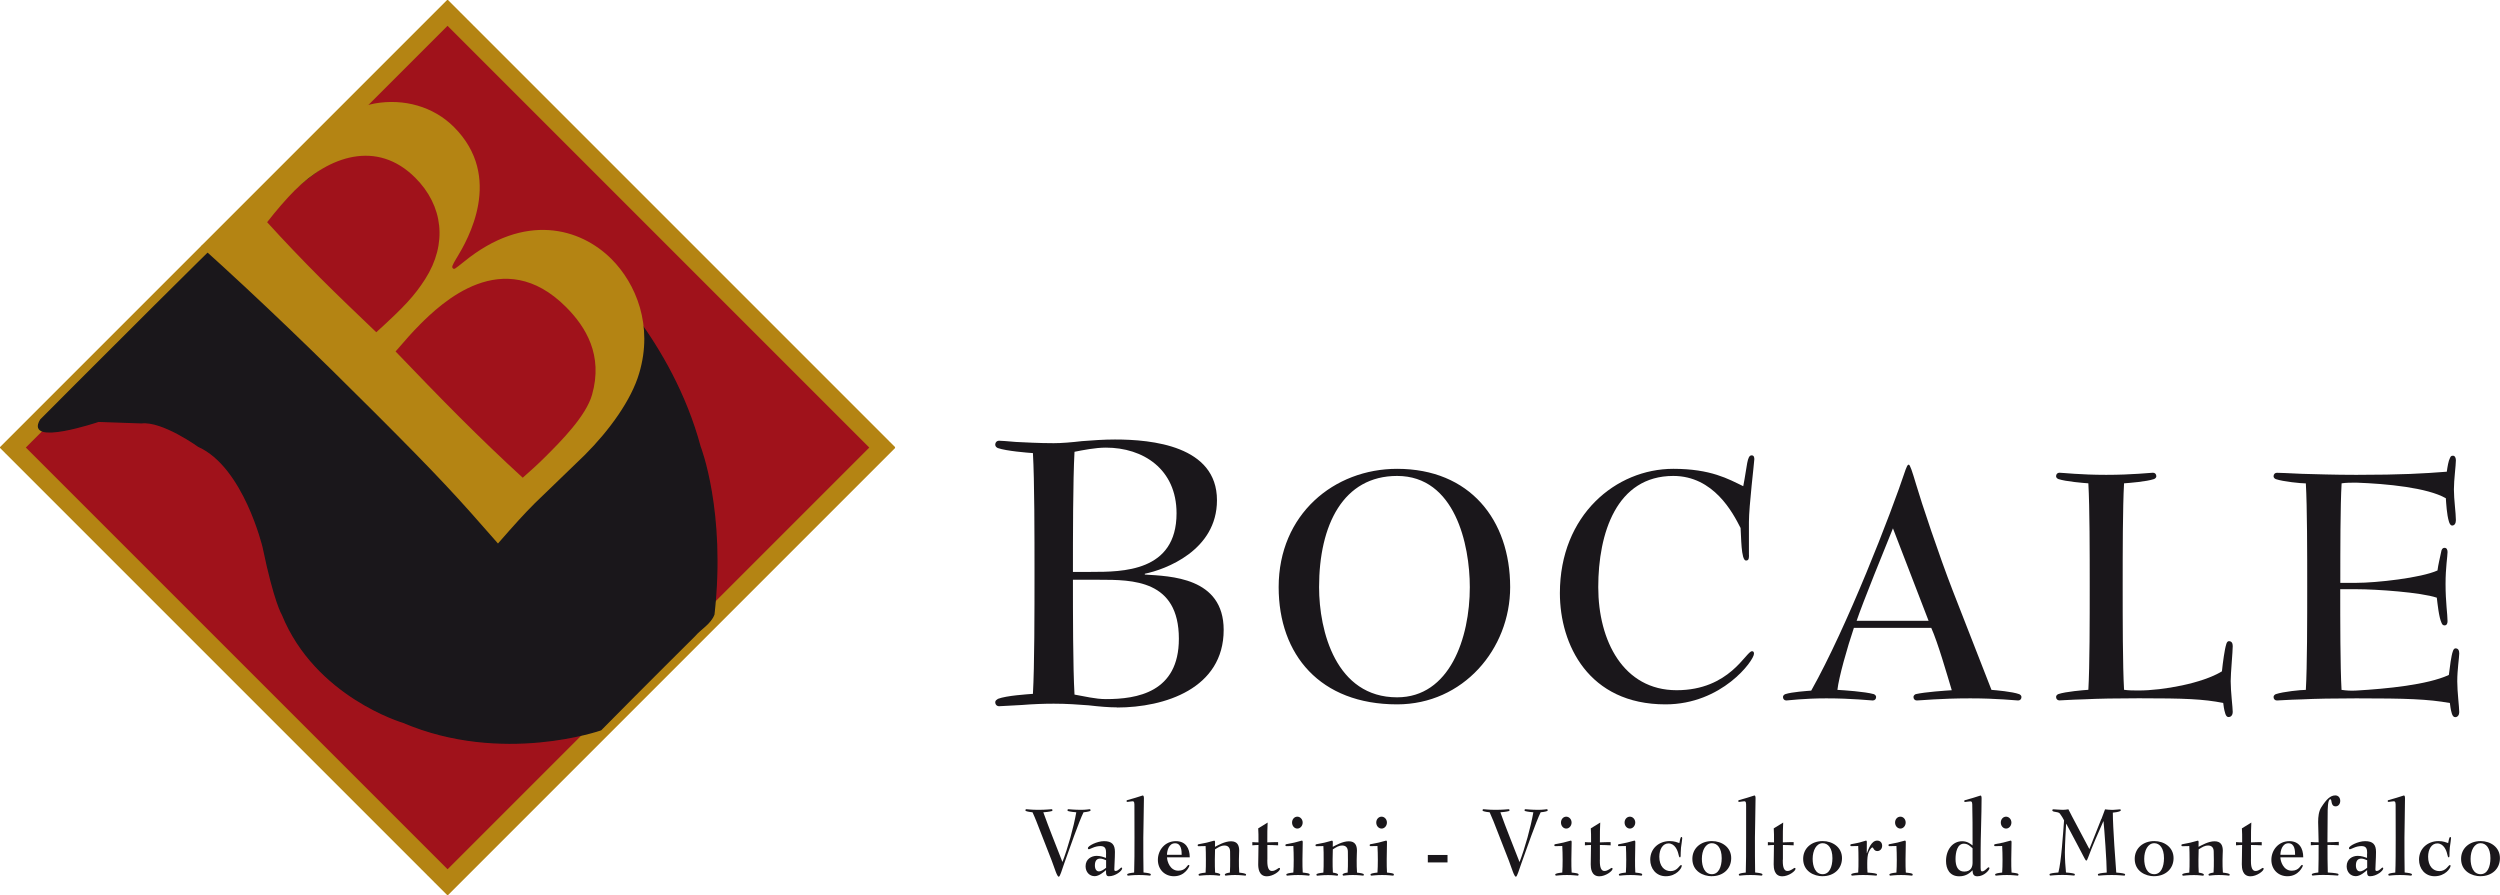 <?xml version="1.0" encoding="UTF-8"?><svg id="Livello_1" xmlns="http://www.w3.org/2000/svg" viewBox="0 0 365.54 130.88"><defs><style>.cls-1,.cls-2,.cls-3{stroke-miterlimit:3.86;}.cls-1,.cls-4{fill:#a0121b;}.cls-1,.cls-3{stroke:#b48413;stroke-width:2.67px;}.cls-5,.cls-2{fill:#1a171b;}.cls-2{stroke:#1a171b;stroke-width:.21px;}.cls-2,.cls-4{fill-rule:evenodd;}.cls-6{fill:#b48413;}.cls-3{fill:#9a191b;}</style></defs><path class="cls-5" d="m163.31,103.43c-1.2,0-2.58-.12-4.13-.3-1.55-.12-3.21-.24-5.11-.24-1.38,0-3.1.06-4.65.19-1.55.06-2.81.18-3.33.18-.34,0-.57-.24-.57-.6,0-.24.23-.36.4-.48,1.26-.48,4.25-.66,5.11-.73.23-4.05.23-12.08.23-17.63s0-13.53-.23-17.57c-.86-.06-3.85-.3-5.11-.73-.17-.06-.4-.24-.4-.48,0-.36.23-.6.57-.6.23,0,1.09.06,2.47.18,1.38.06,3.27.18,5.51.18,1.15,0,2.58-.12,4.13-.3,1.55-.12,3.21-.24,4.82-.24,5.39,0,14.92.91,14.92,8.88,0,7.37-7.57,10.14-10.55,10.75v.12c3.67.24,11.53.36,11.53,8.09,0,8.57-8.61,11.35-15.61,11.35Zm-3.79-19.81c4.59,0,12.51,0,12.51-8.57,0-6.46-4.88-9.6-10.33-9.6-1.55,0-3.39.37-4.59.61-.23,4.23-.23,12.5-.23,17.57h2.64Zm-2.64,1.15c0,4.77,0,12.8.23,16.79,1.43.24,3.04.66,4.59.66,4.53,0,10.67-.96,10.67-8.82,0-8.63-6.77-8.63-11.65-8.63h-3.85Z"/><path class="cls-5" d="m220.81,85.85c0,9.06-6.88,17.14-16.53,17.14-11.26,0-17.32-7.25-17.32-17.14,0-10.67,8.12-17.3,17.32-17.3,10.63,0,16.53,7.46,16.53,17.3Zm-5.9,0c0-6.21-2.16-16.26-10.63-16.26-7.87,0-11.41,7.14-11.41,16.26,0,6.42,2.46,16.11,11.41,16.11,7.68,0,10.63-8.65,10.63-16.11Z"/><path class="cls-5" d="m255.73,81.13c0,.46,0,.83-.44.83-.74,0-.69-3.63-.79-4.76-1.13-2.23-3.93-7.61-9.84-7.61-8.31,0-10.97,8.39-10.97,16.26s3.69,15.07,11.46,15.07,10.13-5.7,11.02-5.7c.19,0,.29.1.29.37,0,.98-4.67,7.4-12.94,7.4-11.26,0-15.44-8.75-15.44-16.26,0-11.44,8.21-18.18,16.58-18.18,5.51,0,8.07,1.5,10.23,2.54.59-3,.54-4.51,1.23-4.51.34,0,.39.31.39.57,0,.36-.79,6.89-.79,9.17v4.81Z"/><path class="cls-5" d="m291.19,100.87c.64.05,3.05.26,4.03.62.15.05.35.21.35.42,0,.31-.2.51-.49.51-.35,0-3-.31-6.99-.31-4.43,0-7.33.31-7.82.31-.29,0-.49-.21-.49-.51,0-.21.2-.37.34-.42,1.37-.31,4.33-.51,5.26-.57-.69-2.28-2.02-6.94-3-9.12h-11.31c-.98,2.9-2.21,7.25-2.41,9.07.93.05,4.03.26,5.31.62.15.05.35.21.35.42,0,.31-.2.51-.5.51-.34,0-3-.31-6.78-.31-3.29,0-5.66.31-5.85.31-.29,0-.49-.21-.49-.51,0-.21.2-.37.35-.42.93-.31,3.15-.46,3.78-.51,5.22-9.27,11.65-25.84,13.82-32.37.15-.37.25-.67.44-.67s.49.93,1.08,2.9c.74,2.54,3.35,10.36,5.36,15.54l5.66,14.5Zm-9.2-10.1l-5.21-13.52c-1.08,2.64-4.48,11.03-5.31,13.52h10.52Z"/><path class="cls-5" d="m325.86,104.85c-.25,0-.4-.21-.49-.52-.2-.62-.25-1.19-.3-1.55-2.95-.57-5.51-.68-12.34-.68-3.25,0-5.95.05-7.97.15-2.02.05-3.29.16-3.64.16-.29,0-.49-.21-.49-.51,0-.21.2-.37.35-.42,1.08-.36,3.64-.57,4.37-.62.2-3.47.2-10.36.2-15.12s0-11.6-.2-15.07c-.74-.05-3.29-.26-4.37-.62-.15-.05-.35-.21-.35-.41,0-.31.2-.52.49-.52.44,0,3.05.31,6.84.31s6.49-.31,6.84-.31c.29,0,.49.21.49.52,0,.2-.2.36-.35.41-1.08.37-3.64.57-4.37.62-.2,3.47-.2,10.31-.2,15.07s0,11.6.2,15.12c.69.1,1.38.1,2.16.1,3.49,0,9.3-1.04,12.15-2.8.14-1.35.39-3.21.64-3.99.05-.16.14-.42.39-.42.4,0,.55.31.55.72,0,.83-.3,3.94-.3,5.13,0,1.56.3,3.83.3,4.51,0,.37-.2.73-.59.73Z"/><path class="cls-5" d="m342.18,86.16c0,4.61,0,11.29.19,14.71.69.1,1.38.15,2.16.1,4.42-.26,10.38-.83,13.53-2.28.15-1.2.34-2.8.59-3.47.05-.15.15-.42.39-.42.39,0,.54.31.54.73,0,.57-.29,2.38-.29,4.09,0,1.56.29,3.78.29,4.51,0,.37-.2.73-.59.73-.24,0-.39-.21-.49-.52-.19-.62-.24-1.19-.29-1.55-3.25-.57-6.25-.68-13.68-.68-3.25,0-5.95.05-7.97.15-2.02.05-3.3.16-3.64.16-.29,0-.49-.21-.49-.51,0-.21.2-.37.34-.42,1.08-.36,3.64-.62,4.38-.62.2-3.47.2-10.36.2-15.12s0-11.6-.2-15.07c-.74,0-3.3-.26-4.38-.62-.14-.05-.34-.21-.34-.41,0-.31.2-.52.49-.52.34,0,1.62.05,3.64.15,2.02.05,4.72.15,7.97.15,6.64,0,9.94-.2,13.23-.46.1-.73.25-1.61.45-1.97.1-.21.14-.37.44-.37s.44.31.44.68c0,.72-.29,2.85-.29,4.24,0,1.5.29,3.47.29,4.51,0,.46-.2.78-.54.78-.24,0-.39-.26-.49-.62-.3-.99-.39-2.64-.44-3.37-2.71-1.55-8.61-2.12-13.08-2.28-.74,0-1.52,0-2.16.1-.19,3.26-.19,9.74-.19,14.55h2.36c2.9,0,9.45-.72,11.85-1.81.1-.83.35-1.81.59-2.95.1-.26.25-.36.44-.36.34,0,.44.31.44.62,0,.62-.29,2.23-.29,4.66,0,2.69.29,4.45.29,5.44,0,.31-.1.62-.44.62-.19,0-.34-.1-.44-.37-.39-.83-.59-2.85-.69-3.68-2.31-.78-8.8-1.24-11.75-1.24h-2.36Z"/><path class="cls-5" d="m155.33,126.08c.82-2.13,1.65-5.09,2.04-7.31-.2-.01-.9-.08-1.2-.18-.04-.01-.09-.06-.09-.12,0-.09.05-.15.13-.15.11,0,.83.09,1.89.09.68,0,1.17-.09,1.22-.09.08,0,.14.06.14.15,0,.06-.05.11-.09.12-.23.1-.79.17-.94.18-.64,1.27-2.12,5.51-2.81,7.44-.37,1.03-.62,1.98-.81,1.98-.26,0-.59-1.19-1.03-2.35-.55-1.43-1.71-4.39-2.24-5.74-.17-.42-.37-.91-.57-1.33-.16-.01-.7-.08-.95-.18-.04-.01-.09-.06-.09-.12,0-.09.05-.15.14-.15.09,0,.77.09,1.75.09,1.1,0,1.83-.09,1.93-.09.08,0,.14.06.14.15,0,.06-.05.11-.09.12-.3.1-1.04.17-1.25.18.23.64,1.09,2.95,1.32,3.5l1.49,3.8Z"/><path class="cls-5" d="m161.73,124.78c0-.65-.11-1.07-.83-1.07-.42,0-.8.11-1.09.23-.28.1-.49.23-.6.23s-.14-.05-.14-.17c0-.32,1.33-1.01,2.36-1.01,1.15,0,1.59.5,1.59,1.57,0,.95-.09,2.14-.09,2.55,0,.15.04.24.18.24.41,0,.73-.5.85-.5.09,0,.12.06.12.12,0,.35-.97,1.15-1.94,1.15-.38,0-.42-.29-.42-.62v-.28c-.32.26-1,.89-1.66.89-.76,0-1.33-.6-1.33-1.45,0-1.06.86-1.52,1.63-1.52.55,0,1.02.18,1.36.3v-.66Zm0,1c-.31-.12-.57-.24-.87-.24-.5,0-.77.33-.77,1,0,.54.23.87.58.87.38,0,.74-.29,1.06-.53v-1.1Z"/><path class="cls-5" d="m168.15,128.03c-.09,0-.73-.09-1.63-.09s-1.49.09-1.57.09-.14-.06-.14-.15c0-.06.05-.11.09-.12.23-.11.78-.16.93-.18.05-1.12.05-3.43.05-5.1,0-1.37-.01-3.55-.01-4.59,0-.47,0-.73-.27-.73-.22,0-.61.09-.73.09-.11,0-.15-.03-.15-.15,0-.06.05-.09.11-.11.34-.09.73-.21,1.15-.33.55-.15,1.03-.35,1.11-.35.12,0,.17.18.17.41,0,1.8-.09,4.38-.09,5.75,0,1.68,0,3.98.03,5.1.12.02.76.07.98.18.04.02.09.06.09.12,0,.09-.05.15-.14.15Z"/><path class="cls-5" d="m170.64,125.36c0,.53.41,1.95,1.65,1.95,1.12,0,1.28-.85,1.51-.85.05,0,.11.05.11.12s-.59,1.54-2.26,1.54c-1.33,0-2.35-.97-2.35-2.4s1.04-2.73,2.63-2.73c1.42,0,2.03,1.01,2.03,2.37h-3.33Zm2.14-.37c0-.56-.03-1.69-.97-1.69s-1.18,1.16-1.18,1.69h2.14Z"/><path class="cls-5" d="m182.09,128.03c-.09,0-.71-.09-1.53-.09-.72,0-1.26.09-1.33.09-.08,0-.14-.06-.14-.15,0-.06.05-.11.09-.12.16-.11.55-.16.65-.18.04-.44.04-1.32.04-1.81,0-.53-.01-1.01-.01-1.25,0-.64-.37-.89-.8-.89-.57,0-.87.24-1.4.56,0,.41-.03.85-.03,1.47s0,1.51.04,1.93c.09.02.5.07.66.18.04.02.09.06.09.12,0,.09-.05.15-.14.15-.07,0-.6-.09-1.32-.09-.87,0-1.49.09-1.57.09s-.14-.06-.14-.15c0-.06.05-.11.09-.12.23-.11.79-.16.94-.18.04-.42.04-1.3.04-1.93s-.01-1.43-.04-1.95c-.24,0-.83.02-1.01.02-.11,0-.15-.03-.15-.15,0-.06.01-.11.14-.14.26-.06.6-.11,1.17-.23.61-.14,1-.29,1.09-.29.09,0,.14.05.14.23,0,.14-.01.47-.01.67.43-.21,1.41-.81,2.35-.81s1.19.62,1.19,1.37c0,.29-.04.81-.04,1.4,0,.5,0,1.37.05,1.81.15.02.68.07.91.18.04.02.09.06.09.12,0,.09-.05.15-.14.15Z"/><path class="cls-5" d="m185.3,125.7c0,.62,0,1.65.68,1.65.52,0,.92-.45,1.06-.45.07,0,.12.03.12.14,0,.33-1.01,1.09-1.93,1.09-1.16,0-1.26-1.18-1.26-1.75,0-.77.04-1.72.04-2.83-.3,0-.6.03-.9.05v-.47c.15,0,.3.01.45.03.15,0,.3.01.45.01,0-.78,0-1.69-.04-2.05l1.38-.85c-.05.67-.05,1.69-.05,2.9.26,0,.53-.01.8-.03.27,0,.53-.01.78-.01v.47c-.49-.02-1.06-.05-1.57-.05v2.16Z"/><path class="cls-5" d="m189.69,121.15c-.42,0-.77-.38-.77-.88s.35-.86.77-.86.78.38.78.86-.35.88-.78.88Zm-1.59,2.57c-.11,0-.15-.03-.15-.15,0-.06.01-.11.14-.14.26-.06.6-.11,1.17-.23.61-.14,1.01-.29,1.08-.29.09,0,.14.05.14.23,0,.56-.04,1.89-.04,2.51s0,1.51.04,1.93c.13.02.71.07.92.16.04.02.1.08.1.14,0,.09-.05.15-.14.15-.09,0-.73-.09-1.57-.09s-1.49.09-1.57.09-.14-.06-.14-.15c0-.06.05-.11.1-.12.23-.11.78-.16.93-.18.07-1,.07-2.66,0-3.88-.24,0-.83.02-1.01.02Z"/><path class="cls-5" d="m199.31,128.03c-.09,0-.71-.09-1.53-.09-.72,0-1.26.09-1.33.09-.08,0-.14-.06-.14-.15,0-.06.05-.11.09-.12.16-.11.55-.16.65-.18.04-.44.04-1.32.04-1.81,0-.53-.01-1.01-.01-1.25,0-.64-.37-.89-.8-.89-.57,0-.87.24-1.4.56,0,.41-.03.85-.03,1.47s0,1.51.04,1.93c.09.02.51.07.67.18.04.02.09.06.09.12,0,.09-.05.15-.14.15-.07,0-.6-.09-1.32-.09-.87,0-1.49.09-1.57.09s-.14-.06-.14-.15c0-.06.05-.11.09-.12.23-.11.79-.16.93-.18.04-.42.04-1.3.04-1.93s0-1.43-.04-1.95c-.24,0-.83.02-1,.02-.11,0-.15-.03-.15-.15,0-.06.01-.11.14-.14.26-.06.6-.11,1.17-.23.61-.14,1-.29,1.08-.29.09,0,.14.05.14.23,0,.14-.01.47-.01.67.44-.21,1.42-.81,2.35-.81s1.19.62,1.19,1.37c0,.29-.04.81-.04,1.4,0,.5,0,1.37.05,1.81.15.02.68.07.91.18.04.02.09.06.09.12,0,.09-.05.15-.13.15Z"/><path class="cls-5" d="m202.01,121.15c-.42,0-.78-.38-.78-.88s.36-.86.78-.86.78.38.78.86-.35.88-.78.88Zm-1.59,2.57c-.11,0-.15-.03-.15-.15,0-.06.01-.11.14-.14.26-.06.6-.11,1.17-.23.61-.14,1-.29,1.08-.29.09,0,.14.05.14.23,0,.56-.04,1.89-.04,2.51s0,1.51.04,1.93c.13.02.71.07.92.16.04.02.09.08.09.14,0,.09-.05.15-.14.15-.09,0-.73-.09-1.57-.09s-1.49.09-1.57.09-.14-.06-.14-.15c0-.06.05-.11.09-.12.23-.11.79-.16.93-.18.07-1,.07-2.66,0-3.88-.24,0-.83.02-1,.02Z"/><path class="cls-5" d="m211.65,126.1h-2.88v-1.09h2.88v1.09Z"/><path class="cls-5" d="m222.17,126.08c.82-2.13,1.64-5.09,2.03-7.31-.2-.01-.9-.08-1.2-.18-.04-.01-.09-.06-.09-.12,0-.09.06-.15.14-.15.11,0,.83.09,1.89.09.68,0,1.17-.09,1.22-.09.08,0,.14.06.14.15,0,.06-.05.11-.09.12-.23.1-.79.17-.94.18-.64,1.27-2.12,5.51-2.81,7.44-.37,1.03-.63,1.98-.81,1.98-.26,0-.59-1.19-1.03-2.35-.56-1.43-1.71-4.39-2.24-5.74-.18-.42-.38-.91-.57-1.33-.17-.01-.71-.08-.95-.18-.04-.01-.09-.06-.09-.12,0-.09.05-.15.14-.15.09,0,.78.09,1.75.09,1.1,0,1.84-.09,1.93-.09.08,0,.13.06.13.15,0,.06-.05.11-.09.12-.3.1-1.05.17-1.25.18.23.64,1.08,2.95,1.32,3.5l1.49,3.8Z"/><path class="cls-5" d="m229.01,121.15c-.42,0-.77-.38-.77-.88s.35-.86.77-.86.78.38.78.86-.35.88-.78.88Zm-1.59,2.57c-.11,0-.15-.03-.15-.15,0-.06.01-.11.14-.14.26-.06.6-.11,1.17-.23.61-.14,1.01-.29,1.09-.29.09,0,.13.05.13.23,0,.56-.04,1.89-.04,2.51s0,1.51.04,1.93c.13.02.71.07.92.16.04.02.1.08.1.14,0,.09-.05.15-.14.15-.09,0-.73-.09-1.57-.09s-1.49.09-1.57.09-.14-.06-.14-.15c0-.06.05-.11.1-.12.23-.11.78-.16.93-.18.07-1,.07-2.66,0-3.88-.24,0-.83.02-1.01.02Z"/><path class="cls-5" d="m233.92,125.7c0,.62,0,1.65.68,1.65.51,0,.92-.45,1.06-.45.07,0,.12.03.12.14,0,.33-1.02,1.09-1.93,1.09-1.17,0-1.26-1.18-1.26-1.75,0-.77.04-1.72.04-2.83-.3,0-.6.03-.89.05v-.47c.15,0,.3.01.45.03.15,0,.3.01.45.01,0-.78,0-1.69-.04-2.05l1.38-.85c-.05.67-.05,1.69-.05,2.9.26,0,.53-.01.8-.03.27,0,.53-.01.77-.01v.47c-.49-.02-1.06-.05-1.57-.05v2.16Z"/><path class="cls-5" d="m238.32,121.15c-.42,0-.78-.38-.78-.88s.36-.86.78-.86.78.38.78.86-.36.88-.78.88Zm-1.59,2.57c-.11,0-.15-.03-.15-.15,0-.06.01-.11.14-.14.26-.06.6-.11,1.16-.23.61-.14,1.01-.29,1.09-.29.09,0,.14.05.14.23,0,.56-.04,1.89-.04,2.51s0,1.51.04,1.93c.13.02.71.07.92.16.04.02.09.08.09.14,0,.09-.05.15-.14.15-.09,0-.73-.09-1.57-.09s-1.49.09-1.57.09-.14-.06-.14-.15c0-.06.06-.11.1-.12.23-.11.78-.16.93-.18.07-1,.07-2.66,0-3.88-.24,0-.83.02-1,.02Z"/><path class="cls-5" d="m243.57,128.12c-1.44,0-2.28-1.15-2.28-2.42,0-1.63,1.26-2.72,2.86-2.72.66,0,1.14.2,1.4.29.08-.36.14-.89.3-.89.08,0,.12.06.12.18,0,.24-.12.85-.18,1.38-.04.41-.05,1.06-.05,1.21,0,.14-.04.21-.12.21-.08,0-.15-.19-.19-.41-.13-.63-.55-1.63-1.47-1.63-.83,0-1.34.85-1.34,1.95,0,1.34.7,2.1,1.64,2.1,1.03,0,1.3-.89,1.55-.89.07,0,.09.03.09.13,0,.33-.77,1.51-2.34,1.51Z"/><path class="cls-5" d="m250.31,128.12c-1.29,0-2.86-.73-2.86-2.54,0-1.55,1.22-2.6,2.86-2.6,1.43,0,2.82.88,2.82,2.49s-1.23,2.64-2.82,2.64Zm1.43-2.64c0-1.48-.64-2.19-1.43-2.19-.94,0-1.47,1.06-1.47,2.29,0,1.13.4,2.24,1.47,2.24.96,0,1.43-1.04,1.43-2.34Z"/><path class="cls-5" d="m257.58,128.03c-.09,0-.73-.09-1.63-.09s-1.49.09-1.57.09-.14-.06-.14-.15c0-.06.05-.11.09-.12.23-.11.78-.16.93-.18.05-1.12.05-3.43.05-5.1,0-1.37,0-3.55,0-4.59,0-.47,0-.73-.27-.73-.22,0-.61.09-.73.09-.11,0-.15-.03-.15-.15,0-.06.05-.09.11-.11.34-.09.73-.21,1.15-.33.55-.15,1.03-.35,1.11-.35.12,0,.16.18.16.41,0,1.8-.09,4.38-.09,5.75,0,1.68,0,3.98.03,5.1.12.02.76.07.98.18.04.02.09.06.09.12,0,.09-.06.15-.14.15Z"/><path class="cls-5" d="m260.67,125.7c0,.62,0,1.65.68,1.65.52,0,.92-.45,1.06-.45.07,0,.12.03.12.14,0,.33-1.01,1.09-1.93,1.09-1.17,0-1.26-1.18-1.26-1.75,0-.77.04-1.72.04-2.83-.3,0-.6.03-.89.05v-.47c.15,0,.3.01.45.03.15,0,.3.01.45.01,0-.78,0-1.69-.04-2.05l1.38-.85c-.05.67-.05,1.69-.05,2.9.26,0,.53-.01.8-.03.28,0,.53-.01.78-.01v.47c-.49-.02-1.06-.05-1.57-.05v2.16Z"/><path class="cls-5" d="m266.51,128.12c-1.29,0-2.86-.73-2.86-2.54,0-1.55,1.22-2.6,2.86-2.6,1.42,0,2.82.88,2.82,2.49s-1.23,2.64-2.82,2.64Zm1.42-2.64c0-1.48-.64-2.19-1.42-2.19-.94,0-1.47,1.06-1.47,2.29,0,1.13.4,2.24,1.47,2.24.96,0,1.42-1.04,1.42-2.34Z"/><path class="cls-5" d="m274.34,128.03c-.12,0-.87-.09-1.95-.09-.87,0-1.49.09-1.57.09-.09,0-.14-.06-.14-.15,0-.06.05-.11.09-.12.23-.11.79-.16.93-.18.04-.42.04-1.3.04-1.93s-.01-1.43-.04-1.95c-.24,0-.83.02-1,.02-.11,0-.15-.03-.15-.15,0-.06.01-.11.13-.14.26-.06.6-.09,1.16-.23.57-.14.92-.29.99-.29.09,0,.13.05.13.23-.01.32-.01,1.12-.01,1.6h.03c.22-.6.65-1.83,1.49-1.83.45,0,.73.3.73.76s-.33.77-.7.77c-.53,0-.57-.53-.72-.53-.17,0-.42.41-.54.68-.18.35-.22,1.06-.22,1.69,0,.41,0,.87.04,1.3.15.02,1.03.07,1.3.18.04.02.09.06.09.12,0,.09-.05.15-.13.15Z"/><path class="cls-5" d="m277.87,121.15c-.42,0-.78-.38-.78-.88s.35-.86.78-.86.77.38.77.86-.35.88-.77.88Zm-1.59,2.57c-.11,0-.15-.03-.15-.15,0-.06.01-.11.13-.14.26-.06.6-.11,1.17-.23.61-.14,1.01-.29,1.09-.29.09,0,.14.05.14.23,0,.56-.04,1.89-.04,2.51s0,1.51.04,1.93c.12.02.71.07.92.16.04.02.09.08.09.14,0,.09-.05.15-.13.15-.09,0-.73-.09-1.57-.09s-1.5.09-1.57.09c-.09,0-.14-.06-.14-.15,0-.06.05-.11.1-.12.23-.11.78-.16.93-.18.07-1,.07-2.66,0-3.88-.24,0-.83.02-1,.02Z"/><path class="cls-5" d="m289.61,126.96c0,.24,0,.45.22.45.39,0,.78-.6.94-.6.07,0,.12.06.12.14,0,.26-.77,1.18-1.78,1.18-.67,0-.67-.53-.69-.88-.35.33-.88.88-1.95.88-1.41,0-1.93-1.1-1.93-2.23,0-1.69.99-2.9,2.36-2.9.75,0,1.21.38,1.52.62,0-2.55,0-4.56-.04-5.72,0-.47,0-.73-.29-.73-.22,0-.61.09-.74.09-.1,0-.15-.03-.15-.15,0-.06.05-.09.11-.11.34-.09.74-.21,1.16-.33.55-.15,1.03-.35,1.11-.35.12,0,.16.18.16.41,0,2.32-.14,5.75-.14,7.78v2.46Zm-1.2-2.93c-.31-.27-.66-.67-1.26-.67-.97,0-1.22,1.27-1.22,2.25,0,1.06.35,1.83,1.27,1.83,1.04,0,1.22-.75,1.22-1.31v-2.1Z"/><path class="cls-5" d="m293.32,121.15c-.42,0-.77-.38-.77-.88s.35-.86.77-.86.78.38.78.86-.35.88-.78.88Zm-1.59,2.57c-.11,0-.15-.03-.15-.15,0-.06.01-.11.14-.14.26-.06.6-.11,1.17-.23.61-.14,1.01-.29,1.09-.29.09,0,.14.05.14.23,0,.56-.04,1.89-.04,2.51s0,1.51.04,1.93c.12.02.71.07.92.16.04.02.1.08.1.14,0,.09-.05.15-.14.15-.09,0-.73-.09-1.57-.09s-1.49.09-1.57.09-.14-.06-.14-.15c0-.06.05-.11.09-.12.23-.11.79-.16.94-.18.07-1,.07-2.66,0-3.88-.24,0-.83.02-1.01.02Z"/><path class="cls-5" d="m307.26,119.76c.19-.47.35-.94.53-1.42.19.03.79.08,1.11.08s.8-.08,1.06-.08c.11,0,.14.06.14.12s-.07.14-.13.15c-.22.11-.83.2-1.04.21,0,2.13.42,7.73.5,8.76.21.02.91.07,1.21.18.04.02.09.06.09.12,0,.09-.05.15-.13.15-.09,0-.83-.09-1.83-.09-1.06,0-1.78.09-1.89.09-.09,0-.14-.06-.14-.15,0-.06.05-.11.1-.12.3-.11,1-.16,1.2-.18,0-1.55-.35-6.36-.47-7.49h-.03c-.66,1.46-1.71,3.89-2.23,5.31-.05.12-.16.44-.26.44-.08,0-.23-.29-.31-.44-.26-.49-.6-1.13-.88-1.68l-1.73-3.26h-.03c-.03.44-.18,3.14-.18,4.17,0,.95.08,2.2.16,2.94.2.02.91.07,1.21.18.04.02.09.06.09.12,0,.09-.05.15-.13.15-.09,0-.79-.09-1.69-.09-.97,0-1.65.09-1.75.09-.09,0-.14-.06-.14-.15,0-.06.05-.11.09-.12.3-.11,1.01-.16,1.21-.18.42-1.59.67-5.51.83-7.62-.15-.29-.34-.63-.62-1-.28-.33-1.1-.15-1.1-.48,0-.09.07-.14.16-.14.15,0,.91.08,1.37.08.25,0,.55-.03.82-.08.38.73.75,1.47,1.14,2.18l1.93,3.64,1.74-4.39Z"/><path class="cls-5" d="m314.99,128.12c-1.29,0-2.86-.73-2.86-2.54,0-1.55,1.22-2.6,2.86-2.6,1.42,0,2.82.88,2.82,2.49s-1.24,2.64-2.82,2.64Zm1.42-2.64c0-1.48-.64-2.19-1.42-2.19-.94,0-1.47,1.06-1.47,2.29,0,1.13.39,2.24,1.47,2.24.96,0,1.42-1.04,1.42-2.34Z"/><path class="cls-5" d="m325.92,128.03c-.08,0-.7-.09-1.53-.09-.72,0-1.26.09-1.33.09-.08,0-.14-.06-.14-.15,0-.06.05-.11.09-.12.17-.11.56-.16.65-.18.04-.44.04-1.32.04-1.81,0-.53-.02-1.01-.02-1.25,0-.64-.36-.89-.8-.89-.57,0-.87.24-1.4.56,0,.41-.03.85-.03,1.47s0,1.51.04,1.93c.09.02.5.07.66.18.04.02.09.06.09.12,0,.09-.05.15-.13.15-.07,0-.6-.09-1.32-.09-.87,0-1.49.09-1.57.09-.09,0-.14-.06-.14-.15,0-.06.05-.11.09-.12.23-.11.79-.16.94-.18.04-.42.04-1.3.04-1.93s-.01-1.43-.04-1.95c-.24,0-.83.02-1,.02-.11,0-.15-.03-.15-.15,0-.06,0-.11.13-.14.26-.06.6-.11,1.16-.23.61-.14,1.01-.29,1.09-.29.09,0,.13.05.13.23,0,.14-.01.47-.01.67.44-.21,1.41-.81,2.35-.81s1.2.62,1.2,1.37c0,.29-.04.81-.04,1.4,0,.5,0,1.37.05,1.81.15.02.68.07.91.18.04.02.09.06.09.12,0,.09-.05.15-.14.15Z"/><path class="cls-5" d="m329.12,125.7c0,.62,0,1.65.68,1.65.52,0,.92-.45,1.06-.45.07,0,.12.03.12.14,0,.33-1.02,1.09-1.93,1.09-1.17,0-1.26-1.18-1.26-1.75,0-.77.04-1.72.04-2.83-.3,0-.6.03-.89.05v-.47c.15,0,.3.01.45.03.15,0,.3.01.45.01,0-.78,0-1.69-.04-2.05l1.38-.85c-.05.67-.05,1.69-.05,2.9.26,0,.53-.01.8-.03.27,0,.53-.01.77-.01v.47c-.49-.02-1.05-.05-1.57-.05v2.16Z"/><path class="cls-5" d="m333.43,125.36c0,.53.41,1.95,1.66,1.95,1.11,0,1.28-.85,1.51-.85.05,0,.11.05.11.12s-.58,1.54-2.25,1.54c-1.33,0-2.35-.97-2.35-2.4s1.05-2.73,2.63-2.73c1.41,0,2.03,1.01,2.03,2.37h-3.34Zm2.15-.37c0-.56-.03-1.69-.97-1.69s-1.18,1.16-1.18,1.69h2.15Z"/><path class="cls-5" d="m341.98,123.59c-.53-.03-1.09-.05-1.66-.05,0,.91,0,3.31.04,4.03.26.02,1.13.07,1.48.18.04.02.09.06.09.12,0,.09-.05.15-.13.15-.12,0-.93-.09-2.16-.09-.81,0-1.41.09-1.48.09-.08,0-.14-.06-.14-.15,0-.06.06-.11.09-.12.22-.11.74-.16.87-.18.04-.74.04-3.14.04-4.03-.37,0-.76.03-1.14.05v-.48l.57.04c.2.01.39.01.57.01,0-.98-.07-2.16-.07-2.96s.09-1.58.46-2.16c.77-1.21,1.35-1.74,2.05-1.74.46,0,.72.36.72.8s-.27.8-.67.8c-.78,0-.49-1.04-.78-1.04-.39,0-.39,1.45-.39,2.26,0,1.38-.03,3.08-.03,4.03.57,0,1.13-.03,1.66-.06v.48Z"/><path class="cls-5" d="m346.12,124.78c0-.65-.11-1.07-.83-1.07-.42,0-.8.11-1.09.23-.28.1-.49.23-.6.23s-.14-.05-.14-.17c0-.32,1.33-1.01,2.36-1.01,1.15,0,1.59.5,1.59,1.57,0,.95-.09,2.14-.09,2.55,0,.15.04.24.18.24.41,0,.73-.5.85-.5.09,0,.12.06.12.12,0,.35-.96,1.15-1.94,1.15-.38,0-.42-.29-.42-.62v-.28c-.31.26-.99.89-1.66.89-.76,0-1.33-.6-1.33-1.45,0-1.06.85-1.52,1.62-1.52.55,0,1.02.18,1.36.3v-.66Zm0,1c-.31-.12-.57-.24-.87-.24-.5,0-.78.33-.78,1,0,.54.23.87.59.87.38,0,.74-.29,1.06-.53v-1.1Z"/><path class="cls-5" d="m352.54,128.03c-.09,0-.73-.09-1.63-.09s-1.49.09-1.57.09-.13-.06-.13-.15c0-.06.05-.11.09-.12.23-.11.79-.16.93-.18.06-1.12.06-3.43.06-5.1,0-1.37-.01-3.55-.01-4.59,0-.47,0-.73-.28-.73-.22,0-.61.09-.73.09-.11,0-.15-.03-.15-.15,0-.06.05-.09.11-.11.34-.09.73-.21,1.15-.33.55-.15,1.03-.35,1.11-.35.12,0,.16.18.16.41,0,1.8-.08,4.38-.08,5.75,0,1.68,0,3.98.03,5.1.12.02.76.07.97.18.04.02.1.06.1.12,0,.09-.06.15-.14.15Z"/><path class="cls-5" d="m355.98,128.12c-1.44,0-2.28-1.15-2.28-2.42,0-1.63,1.26-2.72,2.86-2.72.66,0,1.14.2,1.4.29.08-.36.15-.89.3-.89.08,0,.12.06.12.18,0,.24-.12.85-.18,1.38-.04.41-.05,1.06-.05,1.21,0,.14-.04.21-.12.21s-.15-.19-.19-.41c-.13-.63-.54-1.63-1.47-1.63-.83,0-1.34.85-1.34,1.95,0,1.34.7,2.1,1.64,2.1,1.03,0,1.3-.89,1.55-.89.07,0,.09.03.09.13,0,.33-.77,1.51-2.34,1.51Z"/><path class="cls-5" d="m362.71,128.12c-1.29,0-2.86-.73-2.86-2.54,0-1.55,1.22-2.6,2.86-2.6,1.43,0,2.82.88,2.82,2.49s-1.23,2.64-2.82,2.64Zm1.43-2.64c0-1.48-.65-2.19-1.43-2.19-.94,0-1.47,1.06-1.47,2.29,0,1.13.4,2.24,1.47,2.24.97,0,1.43-1.04,1.43-2.34Z"/><rect class="cls-3" x="20.51" y="20.5" width="89.87" height="89.88" transform="translate(-27.11 65.44) rotate(-45)"/><rect class="cls-1" x="20.51" y="20.5" width="89.87" height="89.88" transform="translate(-27.11 65.44) rotate(-45)"/><path class="cls-2" d="m41.22,26.68s8.37-7.07,13.73-6.27c0,0,17,2.88,9.33,21.9,0,0,12.97-7.4,22.96-2.61,0,0,10.94,10.12,15.11,25.62,0,0,3.71,9.47,2.02,24.51-.51,1.35-1.88,2.04-2.82,3.13,0,0-7.27,7.21-13.71,13.74,0,0-14.41,5.07-28.87-1.1,0,0-12.78-3.74-17.66-15.74,0,0-1.14-1.77-2.81-9.85,0,0-2.79-11.76-9.47-14.76,0,0-5.27-3.8-8.35-3.44l-6.28-.22s-10.73,3.62-8.45-.18c0,0,33.06-33.24,35.28-34.73Z"/><path class="cls-4" d="m36.37,32.79l15.99-12.27s7.05,1.33,7.88,1.83c.83.5,4.72,5.96,4.72,5.96l1.9,6.88-1.73,5.55s1.9.83,2.56.67c.67-.17,7.38-2.16,7.38-2.16l7.45,2.49,4.15,6.55,3.56,9.78-4.89,5.89-10.78,10.94-35.72-33.65-3.73-4.72,1.24-3.73Z"/><path class="cls-6" d="m66.79,37.68c-.75,1.25-.75,1.38-.56,1.56.19.19.31.06,1.57-.94,8.95-7.32,17.08-4.94,21.59-.44,3.63,3.63,6.14,9.76,4.07,16.71-1.13,3.88-4.32,8.32-7.95,11.95-1.13,1.13-6.32,6.07-7.32,7.07-1.56,1.57-2.76,2.88-5.38,5.88-6.01-6.88-8.45-9.57-18.09-19.21-8.26-8.26-16.65-16.39-25.35-24.22,2.51-2,4.63-4.26,6.89-6.51,9.14-9.14,13.64-13.52,18.53-14.4,4.26-.75,8.58.44,11.58,3.44,7.33,7.32,2,16.52.44,19.09Zm-23.66-9.88c-1.25,1.25-2.81,3.06-4.07,4.69,2.44,2.69,5.13,5.51,7.76,8.14,2.63,2.63,5.45,5.32,8.2,7.95,4.13-3.75,5.57-5.32,7.14-7.76,3.32-5.2,2.63-10.76-1.44-14.83-5.63-5.63-12.64-3.13-17.59,1.82Zm18.22,19.71c-1.19,1.19-1.94,2.07-3.51,3.88,3,3.13,6.26,6.51,9.39,9.64,3,3,6.13,6.01,9.2,8.82,1.19-1.06,2-1.75,3.38-3.13,2.19-2.19,5.88-5.88,6.76-9.01,1.63-5.76-.88-9.89-3.82-12.83-9.2-9.2-18.22-.56-21.41,2.63Z"/><rect class="cls-3" x="20.51" y="20.5" width="89.87" height="89.88" transform="translate(-27.11 65.44) rotate(-45)"/><rect class="cls-1" x="20.51" y="20.5" width="89.87" height="89.88" transform="translate(-27.11 65.44) rotate(-45)"/><path class="cls-2" d="m41.22,26.68s8.37-7.07,13.73-6.27c0,0,17,2.88,9.33,21.9,0,0,12.97-7.4,22.96-2.61,0,0,10.94,10.12,15.11,25.62,0,0,3.71,9.47,2.02,24.51-.51,1.35-1.88,2.04-2.82,3.13,0,0-7.27,7.21-13.71,13.74,0,0-14.41,5.07-28.87-1.1,0,0-12.78-3.74-17.66-15.74,0,0-1.14-1.77-2.81-9.85,0,0-2.79-11.76-9.47-14.76,0,0-5.27-3.8-8.35-3.44l-6.28-.22s-10.73,3.62-8.45-.18c0,0,33.06-33.24,35.28-34.73Z"/><path class="cls-4" d="m36.37,32.79l15.99-12.27s7.05,1.33,7.88,1.83c.83.5,4.72,5.96,4.72,5.96l1.9,6.88-1.73,5.55s1.9.83,2.56.67c.67-.17,7.38-2.16,7.38-2.16l7.45,2.49,4.15,6.55,3.56,9.78-4.89,5.89-10.78,10.94-35.72-33.65-3.73-4.72,1.24-3.73Z"/><path class="cls-6" d="m66.79,37.68c-.75,1.25-.75,1.38-.56,1.56.19.19.31.06,1.57-.94,8.95-7.32,17.08-4.94,21.59-.44,3.63,3.63,6.14,9.76,4.07,16.71-1.13,3.88-4.32,8.32-7.95,11.95-1.13,1.13-6.32,6.07-7.32,7.07-1.56,1.57-2.76,2.88-5.38,5.88-6.01-6.88-8.45-9.57-18.09-19.21-8.26-8.26-16.65-16.39-25.35-24.22,2.51-2,4.63-4.26,6.89-6.51,9.14-9.14,13.64-13.52,18.53-14.4,4.26-.75,8.58.44,11.58,3.44,7.33,7.32,2,16.52.44,19.09Zm-23.66-9.88c-1.25,1.25-2.81,3.06-4.07,4.69,2.44,2.69,5.13,5.51,7.76,8.14,2.63,2.63,5.45,5.32,8.2,7.95,4.13-3.75,5.57-5.32,7.14-7.76,3.32-5.2,2.63-10.76-1.44-14.83-5.63-5.63-12.64-3.13-17.59,1.82Zm18.22,19.71c-1.19,1.19-1.94,2.07-3.51,3.88,3,3.13,6.26,6.51,9.39,9.64,3,3,6.13,6.01,9.2,8.82,1.19-1.06,2-1.75,3.38-3.13,2.19-2.19,5.88-5.88,6.76-9.01,1.63-5.76-.88-9.89-3.82-12.83-9.2-9.2-18.22-.56-21.41,2.63Z"/></svg>